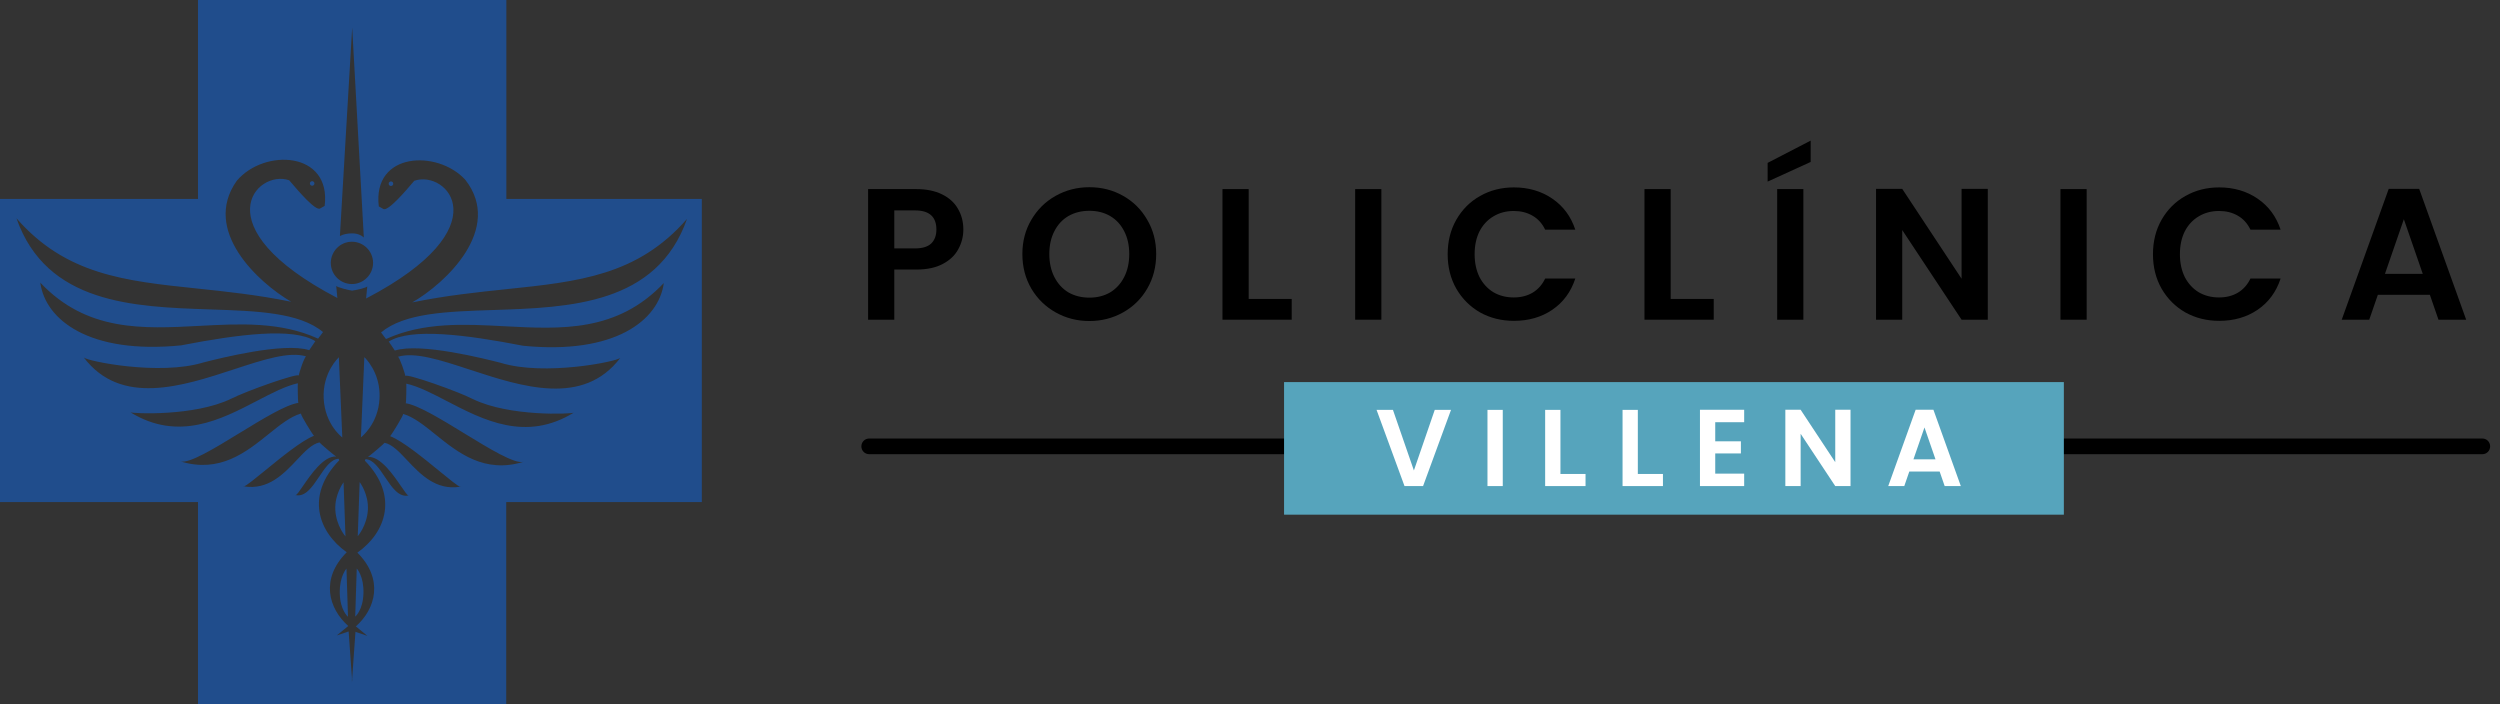 <svg width="181" height="51" viewBox="0 0 181 51" fill="none" xmlns="http://www.w3.org/2000/svg">
<rect x="0" y="0" width="181" height="51" fill="#333333" stroke="none"/>
<path d="M24.534 25.867L24.782 31.673C24.782 31.673 23.526 30.738 23.434 28.848C23.342 26.949 24.534 25.867 24.534 25.867Z" fill="#204D8C"/>
<path d="M25.012 38.837L24.874 34.92C24.874 34.92 24.214 35.782 24.278 36.929C24.342 38.076 25.012 38.837 25.012 38.837Z" fill="#204D8C"/>
<path d="M25.085 41.167L25.195 44.653C25.195 44.653 24.626 44.194 24.599 42.956C24.571 41.717 25.085 41.167 25.085 41.167Z" fill="#204D8C"/>
<path d="M26.131 31.664L26.378 25.858C26.378 25.858 27.571 26.94 27.479 28.839C27.387 30.729 26.131 31.664 26.131 31.664Z" fill="#204D8C"/>
<path d="M26.039 34.902L25.901 38.819C25.901 38.819 26.571 38.057 26.635 36.911C26.699 35.764 26.039 34.902 26.039 34.902Z" fill="#204D8C"/>
<path d="M25.718 44.643L25.828 41.158C25.828 41.158 26.351 41.708 26.314 42.946C26.286 44.185 25.718 44.643 25.718 44.643Z" fill="#204D8C"/>
<path d="M22.6 13.447C22.691 13.447 22.765 13.373 22.765 13.282C22.765 13.191 22.691 13.117 22.6 13.117C22.509 13.117 22.435 13.191 22.435 13.282C22.435 13.373 22.509 13.447 22.6 13.447Z" fill="#204D8C"/>
<path d="M28.47 13.3C28.47 13.392 28.396 13.466 28.305 13.466C28.214 13.466 28.14 13.392 28.14 13.3C28.14 13.209 28.214 13.135 28.305 13.135C28.396 13.135 28.47 13.209 28.47 13.3Z" fill="#204D8C"/>
<path fill-rule="evenodd" clip-rule="evenodd" d="M36.66 14.401V0H14.335V14.401H0V36.351H14.335V51H36.651V36.351H50.812V14.401H36.66ZM25.498 1.99L26.341 17.199C26.341 17.199 26.048 16.878 25.452 16.896C24.856 16.914 24.608 17.098 24.608 17.098L25.498 1.99ZM25.479 17.501C26.323 17.501 27.011 18.189 27.011 19.033C27.011 19.877 26.323 20.565 25.479 20.565C24.636 20.565 23.948 19.877 23.948 19.033C23.957 18.189 24.636 17.501 25.479 17.501ZM27.947 24.546C30.667 23.308 33.613 23.465 36.545 23.621C40.63 23.838 44.685 24.054 48.06 20.492C47.693 23.207 44.492 25.693 37.87 25.032C33.716 24.225 29.726 23.721 28.148 24.73L28.588 25.381C30.432 24.785 35.146 25.986 36.256 26.27C39.434 27.248 44.692 26.17 44.912 25.907C42.223 29.456 37.771 27.995 34.018 26.764C31.919 26.075 30.039 25.459 28.809 25.83C28.927 25.848 29.34 27.076 29.341 27.22C29.34 27.221 29.34 27.223 29.341 27.224L29.341 27.22C29.373 27.004 33.127 28.32 34.257 28.903C36.898 30.178 41.365 29.976 41.539 29.875C38.07 32.015 34.971 30.402 32.356 29.041C31.293 28.488 30.31 27.976 29.414 27.775C29.432 27.821 29.414 29.151 29.377 29.197C30.259 29.323 31.947 30.355 33.608 31.371C35.453 32.499 37.265 33.608 37.907 33.434C35.067 34.308 33.162 32.773 31.527 31.455C30.706 30.794 29.954 30.188 29.185 29.967C29.212 30.096 28.341 31.481 28.249 31.581C29.135 31.916 30.671 33.172 31.832 34.122C32.547 34.706 33.12 35.175 33.312 35.241C31.554 35.522 30.429 34.329 29.477 33.32C28.904 32.713 28.393 32.172 27.846 32.059C27.836 32.095 26.718 33.058 26.635 33.077C27.548 33.032 28.465 34.369 29.042 35.212C29.289 35.572 29.474 35.841 29.57 35.874C28.867 36.021 28.369 35.278 27.877 34.545C27.445 33.901 27.018 33.263 26.461 33.242L26.415 33.352C28.882 35.883 27.947 38.553 25.874 40.011C27.809 41.947 27.185 44.093 25.764 45.35L26.598 46.038L25.736 45.744L25.498 49.11V49.376L25.488 49.248L25.479 49.413V49.065L25.241 45.717L24.379 46.01L25.213 45.322C23.792 44.056 23.168 41.919 25.103 39.984C23.04 38.525 22.095 35.856 24.562 33.324L24.516 33.214C23.964 33.236 23.538 33.87 23.106 34.513C22.612 35.248 22.111 35.993 21.407 35.847C21.504 35.816 21.691 35.543 21.941 35.179C22.519 34.336 23.433 33.004 24.342 33.049C24.259 33.031 23.131 32.068 23.131 32.031C22.584 32.145 22.073 32.685 21.5 33.293C20.548 34.302 19.423 35.495 17.665 35.214C17.865 35.149 18.464 34.66 19.205 34.055C20.361 33.11 21.861 31.884 22.728 31.554C22.627 31.444 21.756 30.059 21.792 29.94C21.023 30.16 20.27 30.766 19.45 31.426C17.814 32.742 15.91 34.274 13.07 33.407C13.709 33.575 15.508 32.475 17.344 31.352C19.013 30.331 20.713 29.291 21.6 29.169C21.563 29.123 21.545 27.793 21.563 27.747C20.667 27.949 19.684 28.46 18.621 29.014C16.006 30.375 12.907 31.987 9.438 29.848C9.612 29.949 14.079 30.151 16.72 28.875C17.837 28.303 21.581 26.984 21.636 27.19C21.631 27.038 22.042 25.821 22.168 25.803C20.936 25.427 19.053 26.045 16.95 26.735C13.199 27.966 8.752 29.426 6.065 25.88C6.284 26.143 11.543 27.22 14.721 26.243C15.831 25.959 20.554 24.757 22.388 25.353L22.829 24.702C21.251 23.693 17.261 24.198 13.107 25.005C6.484 25.665 3.284 23.17 2.917 20.464C6.292 24.026 10.351 23.811 14.437 23.593C17.368 23.437 20.314 23.281 23.03 24.518L23.388 24.041C21.678 22.619 18.595 22.515 15.23 22.403C9.681 22.217 3.368 22.006 1.192 15.805C4.764 19.893 9.034 20.34 14.259 20.888C16.372 21.109 18.642 21.347 21.086 21.849C18.72 20.473 14.583 16.694 17.142 13.089C19.132 10.732 23.993 10.943 23.507 14.906L23.186 15.089C22.873 15.32 21.603 13.83 21.083 13.221C21.025 13.152 20.976 13.095 20.939 13.053C18.591 12.227 14.565 16.428 24.424 21.574L24.342 20.694C24.369 20.794 25.241 21.005 25.488 21.042C25.828 20.996 26.543 20.84 26.589 20.73L26.506 21.611C36.366 16.465 32.34 12.264 29.992 13.089L29.927 13.166C29.478 13.698 28.075 15.361 27.745 15.126L27.424 14.942C26.956 11.007 31.67 10.815 33.688 13.016C36.467 16.575 32.248 20.519 29.845 21.895C32.29 21.393 34.562 21.156 36.676 20.935C41.9 20.39 46.168 19.944 49.739 15.85C47.562 22.057 41.24 22.264 35.699 22.445C32.346 22.555 29.279 22.655 27.589 24.069L27.947 24.546ZM17.665 35.214C17.628 35.223 17.601 35.223 17.591 35.205C17.605 35.205 17.617 35.207 17.628 35.209C17.64 35.212 17.651 35.214 17.665 35.214ZM21.407 35.847C21.389 35.856 21.37 35.856 21.361 35.838C21.37 35.838 21.377 35.84 21.384 35.842C21.391 35.844 21.398 35.847 21.407 35.847ZM29.57 35.874C29.579 35.874 29.586 35.872 29.593 35.87C29.596 35.868 29.6 35.867 29.604 35.866C29.606 35.866 29.609 35.865 29.611 35.865L29.616 35.865C29.607 35.874 29.588 35.883 29.57 35.874ZM33.312 35.241C33.326 35.241 33.337 35.239 33.349 35.237C33.36 35.234 33.372 35.232 33.385 35.232C33.376 35.251 33.358 35.26 33.312 35.241Z" fill="#204D8C"/>
<path fill-rule="evenodd" clip-rule="evenodd" d="M62.363 32.316C62.363 32.003 62.614 31.749 62.923 31.749H179.728C180.037 31.749 180.287 32.003 180.287 32.316C180.287 32.629 180.037 32.883 179.728 32.883H62.923C62.614 32.883 62.363 32.629 62.363 32.316Z" fill="black"/>
<path d="M92.966 27.664H149.423V37.262H92.966V27.664Z" fill="#56A4BC"/>
<path d="M69.746 16.616C69.746 17.122 69.624 17.596 69.381 18.039C69.146 18.482 68.771 18.838 68.256 19.11C67.75 19.381 67.109 19.516 66.332 19.516H64.747V23.147H62.85V13.69H66.332C67.064 13.69 67.687 13.816 68.202 14.069C68.717 14.322 69.101 14.67 69.353 15.112C69.615 15.555 69.746 16.056 69.746 16.616ZM66.251 17.985C66.775 17.985 67.163 17.867 67.416 17.633C67.669 17.389 67.795 17.05 67.795 16.616C67.795 15.695 67.28 15.234 66.251 15.234H64.747V17.985H66.251Z" fill="black"/>
<path d="M78.871 23.242C77.986 23.242 77.173 23.034 76.432 22.619C75.691 22.203 75.104 21.63 74.67 20.898C74.237 20.157 74.02 19.322 74.02 18.391C74.02 17.47 74.237 16.643 74.67 15.912C75.104 15.171 75.691 14.593 76.432 14.177C77.173 13.762 77.986 13.554 78.871 13.554C79.765 13.554 80.578 13.762 81.31 14.177C82.051 14.593 82.633 15.171 83.058 15.912C83.491 16.643 83.708 17.47 83.708 18.391C83.708 19.322 83.491 20.157 83.058 20.898C82.633 21.63 82.051 22.203 81.31 22.619C80.569 23.034 79.756 23.242 78.871 23.242ZM78.871 21.549C79.44 21.549 79.941 21.422 80.375 21.169C80.808 20.907 81.147 20.537 81.391 20.058C81.635 19.579 81.757 19.024 81.757 18.391C81.757 17.759 81.635 17.208 81.391 16.738C81.147 16.259 80.808 15.894 80.375 15.641C79.941 15.388 79.44 15.261 78.871 15.261C78.302 15.261 77.796 15.388 77.353 15.641C76.92 15.894 76.581 16.259 76.337 16.738C76.093 17.208 75.971 17.759 75.971 18.391C75.971 19.024 76.093 19.579 76.337 20.058C76.581 20.537 76.92 20.907 77.353 21.169C77.796 21.422 78.302 21.549 78.871 21.549Z" fill="black"/>
<path d="M90.404 21.643H93.52V23.147H88.507V13.69H90.404V21.643Z" fill="black"/>
<path d="M100.011 13.69V23.147H98.114V13.69H100.011Z" fill="black"/>
<path d="M104.811 18.405C104.811 17.474 105.019 16.643 105.435 15.912C105.859 15.171 106.433 14.597 107.156 14.191C107.887 13.775 108.705 13.568 109.608 13.568C110.665 13.568 111.591 13.839 112.386 14.381C113.181 14.923 113.736 15.672 114.052 16.63H111.871C111.654 16.178 111.347 15.839 110.95 15.614C110.561 15.388 110.109 15.275 109.595 15.275C109.044 15.275 108.551 15.406 108.118 15.668C107.693 15.921 107.359 16.282 107.115 16.752C106.88 17.222 106.763 17.773 106.763 18.405C106.763 19.028 106.88 19.579 107.115 20.058C107.359 20.528 107.693 20.894 108.118 21.155C108.551 21.409 109.044 21.535 109.595 21.535C110.109 21.535 110.561 21.422 110.95 21.196C111.347 20.961 111.654 20.618 111.871 20.166H114.052C113.736 21.133 113.181 21.887 112.386 22.429C111.6 22.962 110.674 23.229 109.608 23.229C108.705 23.229 107.887 23.025 107.156 22.619C106.433 22.203 105.859 21.63 105.435 20.898C105.019 20.166 104.811 19.335 104.811 18.405Z" fill="black"/>
<path d="M120.957 21.643H124.074V23.147H119.06V13.69H120.957V21.643Z" fill="black"/>
<path d="M130.564 13.69V23.147H128.667V13.69H130.564ZM131.092 11.725L127.976 13.148V11.793L131.092 10.18V11.725Z" fill="black"/>
<path d="M143.915 23.147H142.018L137.722 16.657V23.147H135.825V13.676H137.722L142.018 20.18V13.676H143.915V23.147Z" fill="black"/>
<path d="M151.074 13.69V23.147H149.177V13.69H151.074Z" fill="black"/>
<path d="M155.875 18.405C155.875 17.474 156.082 16.643 156.498 15.912C156.923 15.171 157.496 14.597 158.219 14.191C158.951 13.775 159.768 13.568 160.671 13.568C161.728 13.568 162.654 13.839 163.449 14.381C164.244 14.923 164.8 15.672 165.116 16.63H162.934C162.717 16.178 162.41 15.839 162.013 15.614C161.624 15.388 161.173 15.275 160.658 15.275C160.107 15.275 159.614 15.406 159.181 15.668C158.756 15.921 158.422 16.282 158.178 16.752C157.943 17.222 157.826 17.773 157.826 18.405C157.826 19.028 157.943 19.579 158.178 20.058C158.422 20.528 158.756 20.894 159.181 21.155C159.614 21.409 160.107 21.535 160.658 21.535C161.173 21.535 161.624 21.422 162.013 21.196C162.41 20.961 162.717 20.618 162.934 20.166H165.116C164.8 21.133 164.244 21.887 163.449 22.429C162.663 22.962 161.737 23.229 160.671 23.229C159.768 23.229 158.951 23.025 158.219 22.619C157.496 22.203 156.923 21.63 156.498 20.898C156.082 20.166 155.875 19.335 155.875 18.405Z" fill="black"/>
<path d="M175.923 21.345H172.156L171.533 23.147H169.541L172.942 13.676H175.15L178.551 23.147H176.546L175.923 21.345ZM175.408 19.828L174.039 15.871L172.671 19.828H175.408Z" fill="black"/>
<path d="M105.054 29.675L103.03 35.192H101.687L99.663 29.675H100.849L102.366 34.062L103.876 29.675H105.054Z" fill="white"/>
<path d="M108.8 29.675V35.192H107.693V29.675H108.8Z" fill="white"/>
<path d="M112.976 34.315H114.793V35.192H111.869V29.675H112.976V34.315Z" fill="white"/>
<path d="M118.579 34.315H120.397V35.192H117.473V29.675H118.579V34.315Z" fill="white"/>
<path d="M124.183 30.568V31.951H126.041V32.829H124.183V34.291H126.278V35.192H123.077V29.667H126.278V30.568H124.183Z" fill="white"/>
<path d="M133.978 35.192H132.872L130.366 31.406V35.192H129.259V29.667H130.366L132.872 33.461V29.667H133.978V35.192Z" fill="white"/>
<path d="M140.431 34.141H138.233L137.87 35.192H136.708L138.692 29.667H139.98L141.964 35.192H140.794L140.431 34.141ZM140.13 33.255L139.332 30.948L138.534 33.255H140.13Z" fill="white"/>
</svg>
